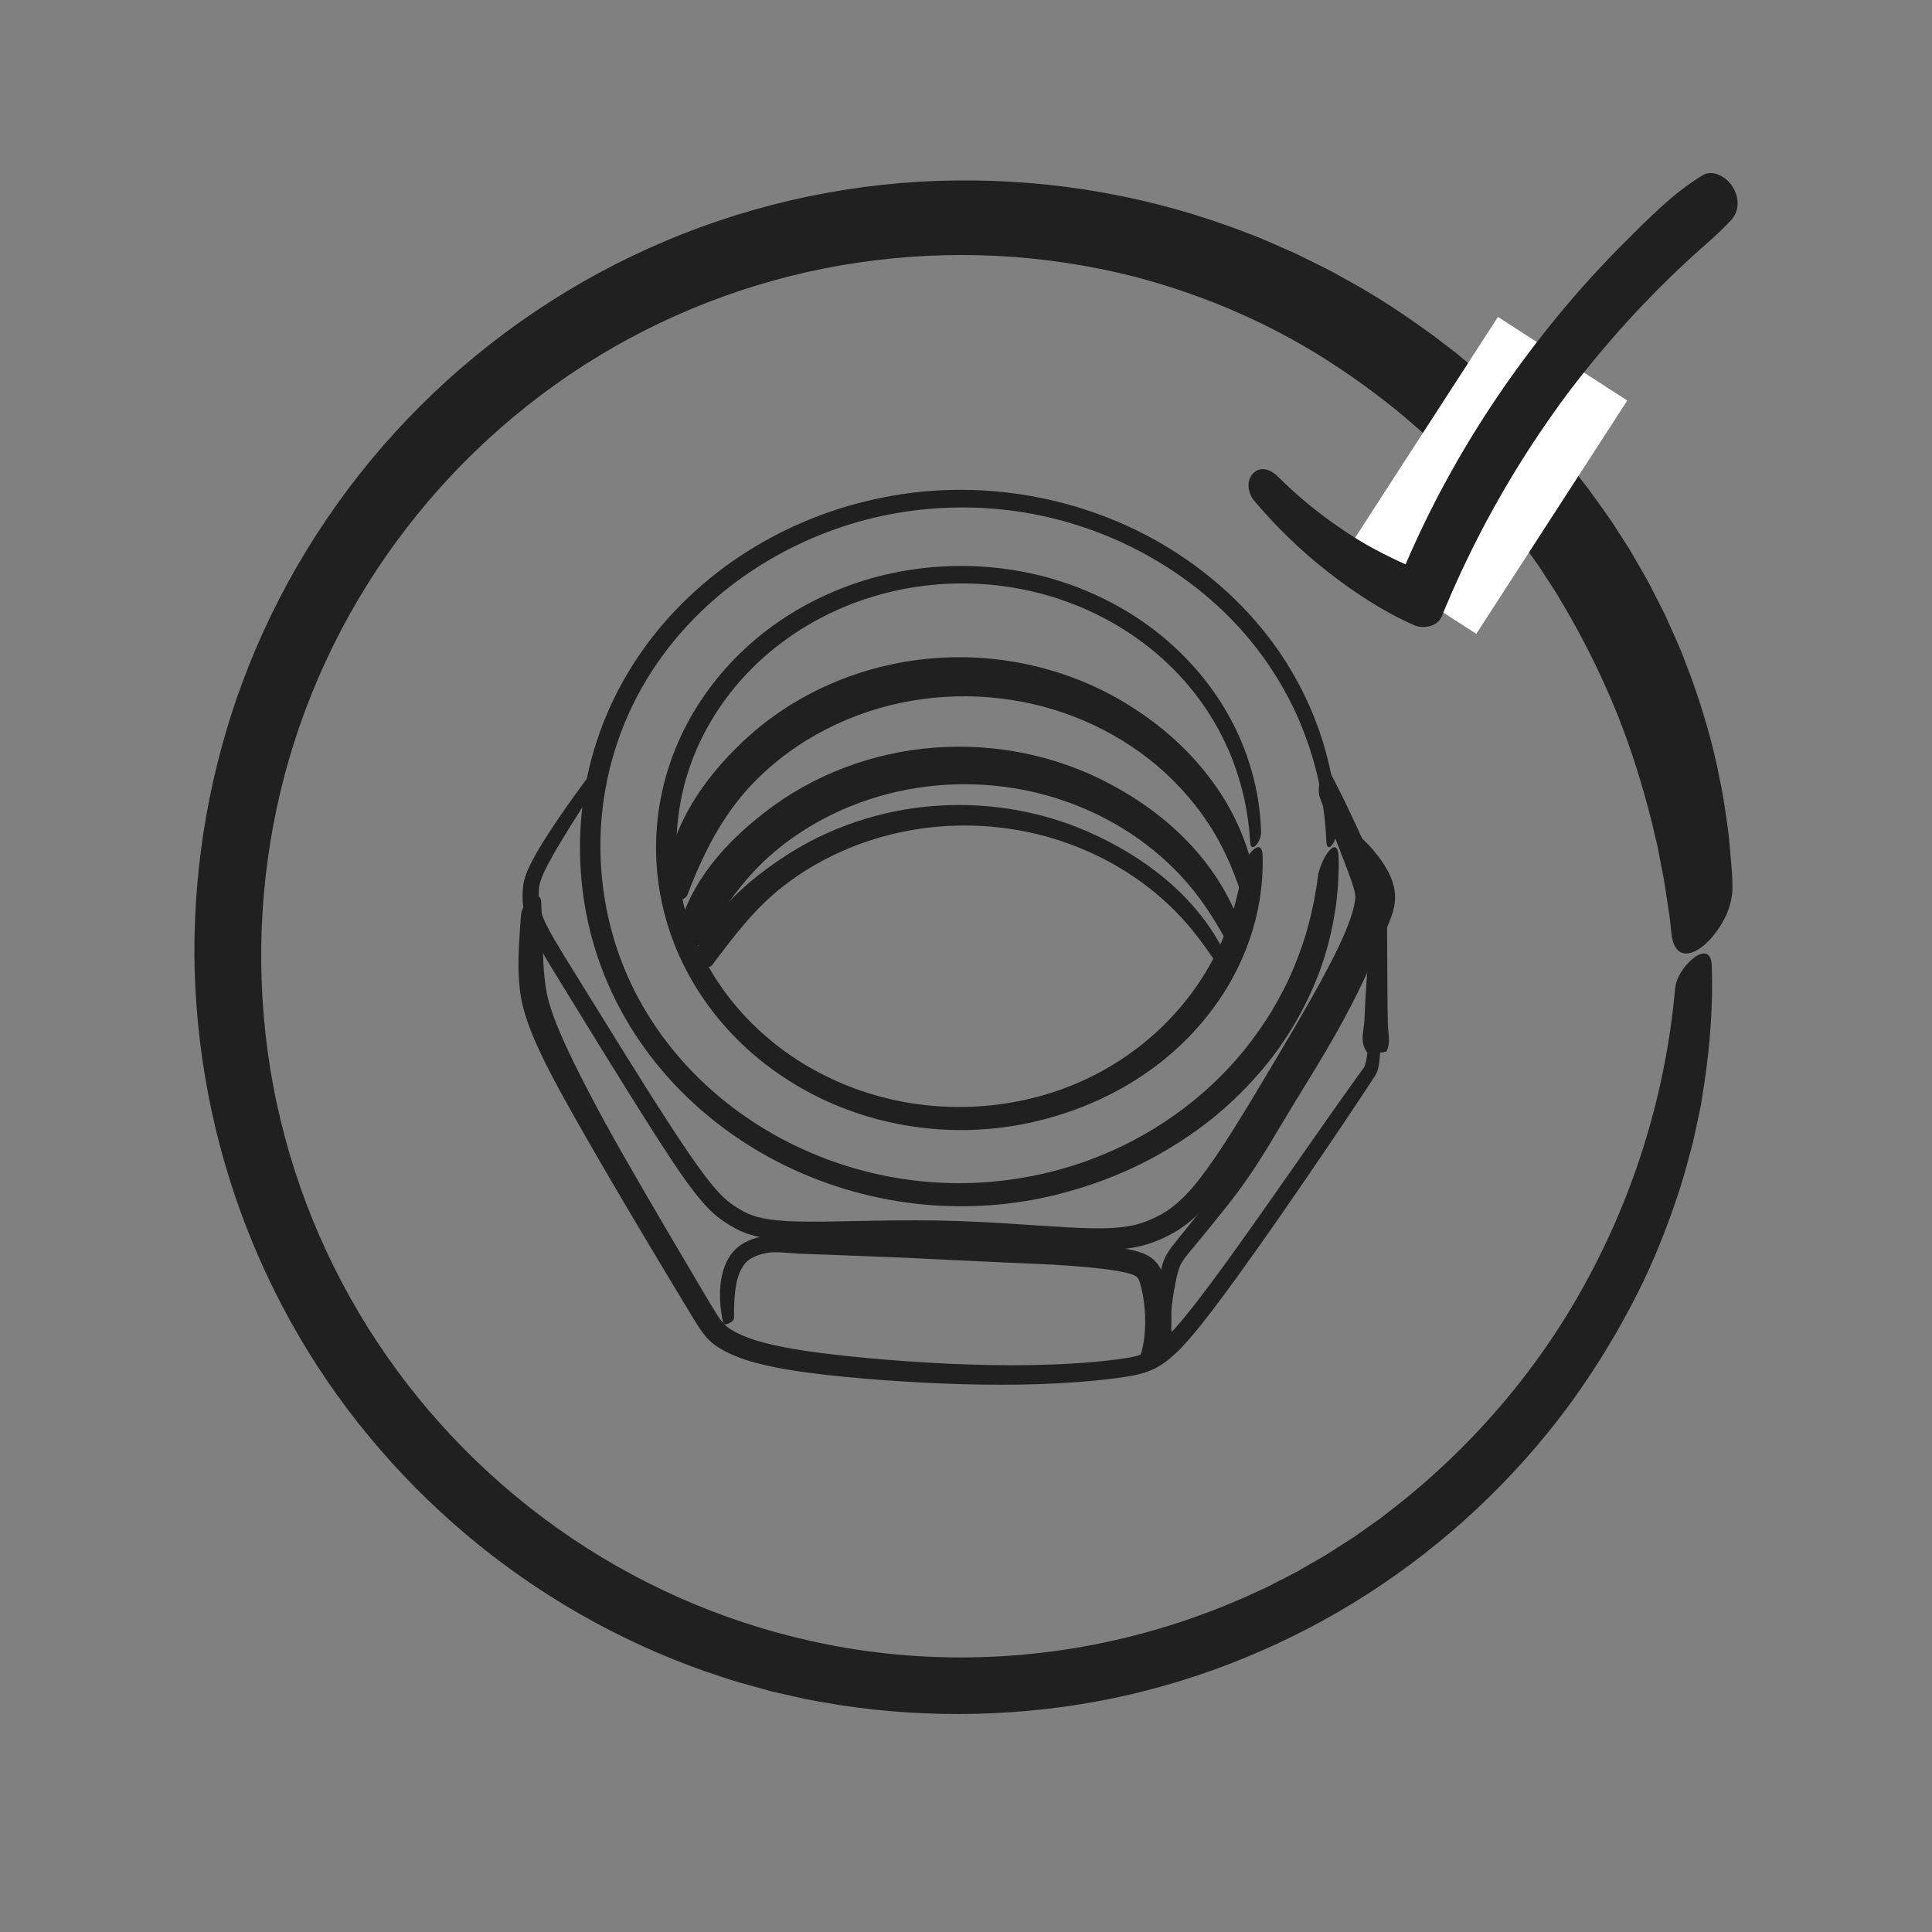 <?xml version="1.0" encoding="UTF-8"?>
<svg id="Layer_1" data-name="Layer 1" xmlns="http://www.w3.org/2000/svg" viewBox="0 0 500 500">
  <rect x="0" y="0" width="500" height="500" fill="#808080" stroke="none"/>
  <defs>
    <style>
      .cls-1 {
        fill: #212020;
      }

      .cls-1, .cls-2 {
        stroke-width: 0px;
      }

      .cls-2 {
        fill: #fff;
      }
    </style>
  </defs>
  <g>
    <path class="cls-1" d="m354.26,268.6c-.16,1.93-.33,3.89-.66,5.67-.16.87-.4,1.72-.66,2.07l-1.62,2.24c-2.32,3.23-4.63,6.48-6.93,9.75-4.57,6.53-9.16,13.07-13.74,19.62-4.58,6.54-9.18,13.07-13.85,19.5-2.34,3.21-4.7,6.4-7.11,9.51-2.42,3.1-4.87,6.18-7.5,8.83-1.2,1.23-2.46,2.32-3.75,3.19-1.3.88-2.63,1.49-4.15,1.9-1.52.42-3.23.67-5,.91-1.77.23-3.55.43-5.33.6-7.15.66-14.38.92-21.61.94-14.44,0-28.98-.93-43.38-2.41-7.18-.79-14.39-1.67-21.14-3.4-1.68-.44-3.3-.95-4.84-1.56-1.52-.61-3.06-1.37-4.26-2.17-.6-.41-1.07-.82-1.52-1.31-.22-.25-.46-.54-.69-.84-.22-.29-.44-.61-.67-.96-.92-1.41-1.86-2.99-2.79-4.54-7.42-12.54-14.86-25.11-22.07-37.75-2.9-5.09-5.74-10.28-8.49-15.53-2.74-5.25-5.41-10.54-7.67-15.87-1.12-2.66-2.14-5.33-2.85-7.96-.35-1.31-.61-2.59-.8-3.95-.19-1.39-.35-2.8-.45-4.18-.19-2.8-.24-5.75-.33-8.67-.09-2.93-.19-5.85-.34-8.76-.19-3.85-4.94.16-5.19,3.07-.22,2.52-.4,5.06-.53,7.61-.12,2.56-.23,5.13-.12,7.85.06,1.37.16,2.67.31,4.03.15,1.37.4,2.79.73,4.14.65,2.72,1.57,5.26,2.57,7.71,2.02,4.9,4.41,9.5,6.86,14.03,2.46,4.52,4.99,8.95,7.51,13.37,7.05,12.33,14.34,24.5,21.62,36.64l5.51,9.12c.95,1.51,1.85,3.08,3.19,4.7.66.8,1.48,1.59,2.33,2.23.85.64,1.72,1.16,2.58,1.62,3.42,1.83,7.07,2.9,10.61,3.72,3.57.82,7.12,1.39,10.68,1.88,6.7.9,13.39,1.5,20.08,2,6.69.49,13.39.84,20.11,1.04,13.44.36,26.9.12,40.34-1.61,1.67-.23,3.36-.47,5.12-.88,1.74-.4,3.55-1.02,5.18-1.94,1.64-.91,3.07-2.05,4.37-3.24,1.31-1.19,2.48-2.46,3.62-3.74,4.48-5.17,8.39-10.57,12.36-15.98,7.85-10.85,15.43-21.86,22.94-32.92,3.22-4.73,6.41-9.5,9.59-14.29l2.37-3.6.59-.9c.18-.3.41-.59.65-1.02.46-.85.66-1.69.79-2.45.47-3.05.42-5.9.38-8.78-.06-2.29-2.8-.02-2.93,1.7Z"/>
    <path class="cls-1" d="m355.73,233.48c-1.55,3.53-1.05,7.22-1.34,10.81-.54,6.61-1.02,13.22-1.29,19.84-.11,2.66-1.26,5.4.62,8.12.31.45,4.92.17,5.09-.15,1.17-2.24.43-4.61.37-6.91-.08-3.22-.11-6.44-.12-9.66-.02-6.07-.08-12.14-.1-18.21,0-1.3.12-2.61-.34-3.92-.09-.26-2.8-.12-2.89.08Z"/>
    <path class="cls-1" d="m303.85,346.73c-.53-1.06-.78-2.5-.82-4.04-.05-1.53.06-3.14.24-4.76.18-1.62.45-3.27.75-4.92.31-1.65.63-3.35,1.08-4.65.23-.65.48-1.2.84-1.78.36-.58.83-1.2,1.35-1.85l3.29-4c2.22-2.7,4.43-5.42,6.61-8.16,2-2.53,3.97-5.12,5.82-7.8,1.85-2.68,3.58-5.42,5.26-8.16,3.33-5.51,6.52-10.9,9.88-16.33,3.33-5.44,6.65-10.93,9.72-16.62,3.07-5.69,5.86-11.5,8.43-17.42,1.03-2.39,2.1-4.79,3.11-7.28.5-1.26,1.04-2.61,1.38-4.28.36-1.65.34-3.61-.08-5.28-.4-1.69-1.06-3.14-1.78-4.41-.72-1.3-1.52-2.44-2.35-3.53-1.68-2.16-3.51-4.07-5.49-5.77-1.3-1.13-3.77,3.18-3.14,4.24,1.11,1.87,2.28,3.68,3.35,5.45,1.08,1.76,2.09,3.51,2.64,5.05.25.76.4,1.44.41,2.13,0,.69-.14,1.51-.39,2.44-.53,1.89-1.32,4.03-2.1,6.03-2.24,5.65-4.74,11.24-7.44,16.71-2.7,5.46-5.69,10.8-8.79,16.11-2.92,5-5.93,10.04-8.8,15.12-2.88,5.06-5.74,10.07-8.97,14.79-3.24,4.73-6.82,9.27-10.48,13.78l-2.76,3.4c-.91,1.15-1.89,2.31-2.72,3.77-.84,1.48-1.27,3.1-1.57,4.58-.3,1.49-.53,2.94-.73,4.42-.33,2.53-.58,5.11-.42,7.76.09,1.32.25,2.66.68,3.99.42,1.31,1.09,2.66,2.23,3.66.47.41.88-.17,1.21-.83.17-.33.32-.68.42-.95.1-.27.16-.48.11-.61Z"/>
    <path class="cls-1" d="m189.97,341.26c-.04-3.38.08-6.75.75-9.76.37-1.48.9-2.83,1.63-3.89.72-1.08,1.65-1.81,2.85-2.37.61-.27,1.32-.52,2.04-.71.71-.19,1.4-.32,2.12-.39,1.42-.14,3.05-.01,4.8.12,1.75.15,3.57.27,5.31.29,1.76.06,3.52.12,5.27.18l19.35.77,19.23.92,19.23.87c3.19.18,6.37.43,9.51.72,3.13.31,6.28.67,9.13,1.31,1.12.25,2.24.61,2.79.97.28.18.38.3.5.48.12.18.28.49.44.94.32.94.61,2.15.82,3.29.22,1.17.37,2.36.48,3.54.22,2.38.21,4.7-.01,6.97-.11,1.14-.29,2.26-.52,3.31-.21,1.02-.6,2.04-.78,2.47-.03.08.02.17.07.32.06.17.12.37.19.58.16.46.4,1.01.9,1.44.26.22.55.38.88.49.34.11.7.16,1.02.15.34,0,.67-.07.93-.18.27-.11.51-.26.64-.43,1-1.23,1.6-2.44,2.09-3.66.48-1.22.83-2.45,1.07-3.7.49-2.49.56-5.04.35-7.5-.22-2.46-.69-4.85-1.43-7.24-.39-1.18-.75-2.4-1.65-3.87-.45-.72-1.08-1.45-1.8-2.01-.72-.57-1.46-.95-2.14-1.23-1.9-.77-3.52-1.05-5.16-1.36-1.63-.28-3.23-.47-4.82-.64-3.18-.33-6.33-.54-9.47-.72-3.14-.2-6.26-.24-9.39-.33l-9.38-.26c-11.79-.32-23.6-.72-35.31-.87l-8.81-.16c-2.93-.08-5.88-.03-8.78-.28-1.46-.1-2.97-.22-4.57-.2-1.6.03-3.28.3-4.8.79-1.51.46-3.1,1.16-4.45,2.25-1.36,1.08-2.4,2.51-3.1,4.01-1.2,2.59-1.61,5.33-1.66,7.97-.03,2.65.27,5.25.84,7.74.21,1,2.78-.39,2.78-1.12Z"/>
    <path class="cls-1" d="m152.12,201.19c-2.62,3.52-5.19,7.1-7.69,10.77-2.48,3.69-4.93,7.37-7.06,11.52-.51,1.07-1.03,2.14-1.43,3.4-.2.62-.37,1.3-.49,2-.1.7-.15,1.36-.18,1.94-.06,1.21-.04,2.5.14,3.8.18,1.3.52,2.56.93,3.74.85,2.35,1.96,4.41,3.06,6.39,1.11,1.98,2.26,3.89,3.41,5.79,9.27,15.11,18.47,30.21,27.98,45.06,2.21,3.41,4.44,6.82,6.85,10.17,1.21,1.67,2.46,3.34,3.85,4.96,1.38,1.62,2.93,3.25,4.8,4.64.94.7,1.83,1.26,2.75,1.82.94.57,1.99,1.13,3.06,1.58,2.17.91,4.38,1.4,6.52,1.73,4.28.63,8.43.68,12.51.71,8.16.02,16.2-.2,24.23-.15,8.02.02,15.99.38,24.02.94l12.08.87c4.05.28,8.1.56,12.28.63,4.15.02,8.52-.11,12.93-1.41,2.2-.67,4.17-1.51,6.16-2.55,1.99-1.04,3.87-2.35,5.56-3.79,3.37-2.9,6.07-6.21,8.54-9.55,2.47-3.35,4.72-6.76,6.93-10.19,4.4-6.86,8.55-13.81,12.72-20.73,3.35-5.58,6.79-11.19,10.15-16.94,3.32-5.78,6.69-11.61,9.15-18.27.6-1.68,1.13-3.43,1.46-5.34.08-.47.15-.95.2-1.5.05-.55.07-1.17.03-1.76-.09-1.17-.32-2.22-.58-3.11-.52-1.81-1.13-3.4-1.76-4.98-.63-1.57-1.28-3.1-1.94-4.62-2.66-6.06-5.49-11.94-8.44-17.68-1.96-3.8-4.39,2.26-3.29,5.28,1.91,5.25,3.96,10.48,5.97,15.67.99,2.58,2.02,5.21,2.76,7.63l.23.86.16.78c.07.47.09.81.06,1.24-.1,1.03-.37,2.28-.71,3.47-.71,2.44-1.74,4.94-2.86,7.42-1.13,2.48-2.37,4.95-3.67,7.4-2.6,4.92-5.37,9.79-8.19,14.62-3.96,6.73-7.96,13.49-11.99,20.17-2.03,3.33-4.07,6.65-6.18,9.9-2.11,3.25-4.27,6.46-6.59,9.44-2.32,2.98-4.83,5.74-7.7,7.82-1.43,1.05-2.97,1.89-4.64,2.65-1.68.76-3.31,1.33-5.05,1.7-3.48.74-7.29.81-11.11.74-3.84-.1-7.73-.35-11.63-.6-7.36-.49-14.77-1-22.21-1.26-7.44-.27-14.89-.22-22.29-.09-7.39.1-14.82.42-22.02.11-3.57-.21-7.14-.59-10.15-1.87-.75-.32-1.48-.7-2.22-1.14-.75-.45-1.52-.93-2.19-1.41-1.35-.96-2.57-2.14-3.75-3.45-2.35-2.63-4.49-5.61-6.58-8.61-2.09-3.01-4.11-6.08-6.12-9.17-4.01-6.19-7.93-12.44-11.83-18.71l-11.68-18.84c-1.94-3.14-3.9-6.28-5.76-9.43-1.82-3.15-3.63-6.31-4.08-9.58-.1-.7-.14-1.42-.13-2.15,0-.73.03-1.53.12-2.16.2-1.3.75-2.69,1.4-4.07,1.32-2.76,2.94-5.49,4.57-8.19,3.29-5.4,6.75-10.72,10.1-16.06,1.34-2.14-2.33-1.57-3.5,0Z"/>
    <path class="cls-1" d="m325,229.22c-1.31-9.59-5.34-18.94-11.15-26.87-5.8-7.98-13.31-14.62-21.55-19.76-15.19-9.53-33.56-13.78-51.43-12.17-17.87,1.55-35.32,8.98-48.49,21.38-5.28,4.97-10.17,10.69-13.87,17.18-3.7,6.47-6.13,13.7-6.56,20.89-.07,1.19,1.16,1.35,2.45,1.04,1.29-.31,2.66-1.05,2.92-1.83,1.82-5.44,3.93-10.76,6.6-15.84,2.67-5.07,5.92-9.92,9.82-14.16,10.91-11.87,26.08-19.77,42.11-22.51,15.13-2.64,31.1-.8,45.24,5.4,7.07,3.09,13.69,7.25,19.47,12.38,5.78,5.12,10.75,11.19,14.54,17.94,3.26,5.78,5.5,12.14,7.29,18.55.35,1.29,2.77-.53,2.61-1.63Z"/>
    <path class="cls-1" d="m324.44,231.6c-1.6-9.32-5.82-18.3-11.67-25.9-5.85-7.65-13.29-13.98-21.41-18.89-14.95-9.12-32.86-13.14-50.31-11.62-8.73.75-17.35,2.87-25.43,6.3-8.08,3.45-15.63,8.18-22.15,14.1-5.26,4.74-10.15,10.21-13.94,16.44-3.78,6.2-6.39,13.18-7.03,20.19-.11,1.16,1.11,1.37,2.41,1.12,1.3-.25,2.68-.92,2.97-1.67,1.97-5.24,4.21-10.35,6.95-15.24,2.75-4.88,6.02-9.54,9.93-13.59,10.88-11.37,25.74-18.89,41.41-21.52,14.78-2.52,30.34-.79,44.21,5.13,6.93,2.95,13.44,6.92,19.19,11.81,5.74,4.89,10.73,10.7,14.61,17.18,3.35,5.55,5.74,11.67,7.72,17.86.39,1.25,2.74-.64,2.56-1.7Z"/>
    <path class="cls-1" d="m321.39,240.74c-2.6-8.15-7.29-15.71-13.2-22.06-5.91-6.38-13.03-11.55-20.58-15.61-13.92-7.52-30.04-10.8-45.83-9.58-15.79,1.18-31.29,6.95-43.87,16.74-5.05,3.92-9.92,8.4-13.92,13.63-4,5.19-7.1,11.16-8.5,17.34-.46,2.02,4.63,1.65,5.33.41,2.49-4.43,5.07-8.75,8.02-12.89,2.95-4.12,6.28-8.04,10.09-11.42,10.64-9.45,24.22-15.63,38.42-17.8,13.4-2.09,27.38-.7,40.13,4.12,12.75,4.79,24.27,13.06,32.55,23.95,3.54,4.66,6.42,9.87,9.04,15.12.53,1.05,2.62-1.01,2.32-1.95Z"/>
    <path class="cls-1" d="m320.43,242.94c-2.79-7.84-7.55-15.07-13.44-21.12-5.91-6.08-12.91-10.99-20.32-14.83-13.65-7.14-29.33-10.26-44.71-9.1-15.37,1.12-30.5,6.57-42.91,15.88-4.99,3.72-9.83,7.98-13.85,12.96-4.03,4.95-7.21,10.65-8.77,16.65-.26,1,.89,1.42,2.2,1.48,1.31.05,2.72-.26,3.11-.86,2.59-4.21,5.23-8.35,8.21-12.31,2.98-3.94,6.3-7.68,10.08-10.9,10.54-9.01,23.8-14.86,37.63-16.93,13.05-1.99,26.65-.68,39.11,3.88,12.46,4.54,23.81,12.35,32.15,22.76,3.57,4.45,6.52,9.43,9.27,14.45.56,1.01,2.58-1.12,2.26-2.01Z"/>
    <path class="cls-1" d="m317.73,248.27c-3.19-7.08-8.05-13.49-13.87-18.8-5.82-5.34-12.54-9.6-19.56-12.97-12.93-6.25-27.53-8.96-41.88-7.97-14.35.96-28.49,5.71-40.45,13.83-4.8,3.25-9.54,6.95-13.59,11.34-4.04,4.37-7.38,9.44-9.26,14.92-.31.91.8,1.44,2.07,1.64,1.28.19,2.7.06,3.1-.46,2.77-3.7,5.52-7.37,8.53-10.87,3.01-3.5,6.29-6.8,9.96-9.64,10.23-7.92,22.67-13.02,35.6-14.85,12.19-1.74,24.83-.63,36.56,3.33,11.72,3.95,22.57,10.73,30.98,19.88,3.61,3.91,6.69,8.35,9.68,12.77.61.89,2.47-1.34,2.11-2.15Z"/>
    <path class="cls-1" d="m326.37,215.51c-.25-10.79-3.35-21.6-8.81-31.09-5.47-9.5-13.2-17.69-22.28-23.86-9.07-6.18-19.43-10.41-30.15-12.51-10.72-2.1-21.81-2.1-32.47-.07-9.81,1.85-19.31,5.5-27.84,10.76-8.53,5.25-16.07,12.19-21.93,20.38-5.87,8.17-10.03,17.64-11.9,27.57-1.92,9.92-1.54,20.3,1.06,30.07,2.56,9.79,7.38,18.95,13.77,26.74,6.39,7.82,14.38,14.26,23.22,19.03,17.71,9.6,38.88,12.31,58.45,7.82,7.87-1.79,15.61-4.68,22.8-8.71,7.18-4.02,13.81-9.21,19.36-15.4,5.55-6.17,10.05-13.33,12.99-21.03,2.96-7.69,4.37-15.88,4.12-23.85-.11-2.65-1.36-2.49-2.58-1.28-1.22,1.22-2.49,3.4-2.77,5.21-1.77,12.67-7.1,24.75-15.32,34.66-8.17,9.93-19.18,17.59-31.35,21.95-17,6.13-36.2,6.13-53.24-.09-8.51-3.1-16.49-7.7-23.33-13.64-6.84-5.92-12.54-13.18-16.55-21.29-3.77-7.64-6-16.05-6.46-24.57-.47-8.51.87-17.13,3.82-25.14,2.95-8.02,7.57-15.43,13.33-21.79,5.78-6.35,12.74-11.63,20.39-15.6,15.3-7.98,33.32-10.6,50.36-7.55,17.02,3,33.14,11.76,44.35,25,4.79,5.64,8.7,12.1,11.42,19.04,2.73,6.93,4.31,14.31,4.72,21.72.07,1.48.77,1.49,1.46.8.7-.68,1.36-2.09,1.33-3.29Z"/>
    <path class="cls-1" d="m346.06,214.54c-.31-13.6-4.11-27.25-10.9-39.27-6.74-12.08-16.51-22.39-27.85-30.29-22.73-15.86-51.99-21.68-78.86-16.21-12.37,2.44-24.3,7.15-34.98,13.9-10.68,6.74-20.11,15.53-27.39,25.93-7.29,10.37-12.35,22.36-14.58,34.88-2.23,12.51-1.81,25.46,1.3,37.81,3.1,12.34,9,23.95,16.96,33.84,7.96,9.91,17.93,18.12,29.02,24.23,11.1,6.11,23.32,10.13,35.87,11.86,12.55,1.73,25.41,1.13,37.74-1.78,9.89-2.39,19.63-6.06,28.6-11.29,4.49-2.59,8.81-5.52,12.87-8.79,4.04-3.29,7.84-6.91,11.3-10.82,6.98-7.79,12.45-16.91,16.14-26.59,1.84-4.85,3.14-9.86,4.01-14.9.19-1.26.44-2.52.56-3.78.13-1.27.25-2.53.38-3.79.12-2.53.28-5.05.17-7.56-.08-3.33-1.31-3.14-2.56-1.6-.63.77-1.26,1.87-1.75,3.07-.49,1.2-.96,2.47-1.08,3.65l-.18,1.53-.26,1.52-.51,3.03c-.47,2-.81,4.02-1.4,5.99-1,3.98-2.42,7.84-3.98,11.63-1.57,3.79-3.52,7.42-5.6,10.96-2.15,3.51-4.53,6.87-7.11,10.09-10.42,12.8-24.49,22.69-40.02,28.39-10.84,4-22.41,6.05-33.99,6.02-11.58-.01-23.16-2.14-34.01-6.21-10.86-4.07-21-10.07-29.68-17.75-8.69-7.66-15.9-17.01-20.88-27.46-4.7-9.85-7.37-20.64-7.92-31.57-.56-10.93,1.04-21.96,4.7-32.26,3.66-10.31,9.41-19.88,16.76-28.03,7.33-8.17,16.18-14.98,25.91-20.13,9.73-5.15,20.33-8.7,31.24-10.33,10.9-1.66,22.08-1.49,32.93.51,21.69,4.03,42.11,15.44,56.29,32.44,6,7.29,10.95,15.56,14.27,24.47,1.69,4.44,3.04,9.02,3.94,13.68.91,4.66,1.55,9.38,1.71,14.11.21,3.8,2.81-.03,2.8-3.12Z"/>
  </g>
  <path class="cls-1" d="m433.51,255.96c-2.4,26.47-10.23,52.28-22.87,75.48-12.56,23.25-30.21,43.68-51.14,59.76l-1.95,1.52-2.02,1.43-4.04,2.87-1.01.71-1.04.67-2.08,1.33-4.17,2.67-4.29,2.47-2.14,1.24c-.71.42-1.43.83-2.17,1.19l-4.4,2.26-2.2,1.13c-.74.37-1.5.69-2.25,1.04-11.95,5.59-24.5,9.89-37.36,12.79-25.7,5.8-52.73,5.92-78.28.22-23.55-5.18-45.99-15.15-65.63-29.08-19.66-13.91-36.51-31.73-49.27-52.1-12.78-20.36-21.43-43.26-25.26-66.96-3.83-23.69-2.96-48.17,2.58-71.48,5.53-23.32,15.8-45.48,29.96-64.82,14.14-19.34,32.13-35.87,52.62-48.26,20.49-12.4,43.44-20.64,67.13-24.1,11.84-1.74,23.86-2.31,35.83-1.71,11.96.61,23.85,2.4,35.44,5.35,18.62,4.85,36.7,12.72,52.93,23.59,8.13,5.39,15.88,11.4,23.09,18.02,7.17,6.65,13.84,13.85,19.94,21.48l2.27,2.88,1.14,1.44c.37.49.71.99,1.07,1.49l4.26,5.96,3.99,6.14c.69,1.01,1.26,2.09,1.89,3.13l1.86,3.15c4.85,8.46,9.1,17.24,12.74,26.27,3.59,9.04,6.48,18.34,8.83,27.77l.84,3.55c.27,1.18.61,2.36.8,3.56.46,2.39.92,4.78,1.38,7.16.44,2.39.73,4.8,1.12,7.2.17,1.2.41,2.4.53,3.61l.39,3.62c.7,6.37,4.69,6.22,8.52,2.94,1.92-1.64,3.8-4.08,5.21-6.8.74-1.36,1.2-2.79,1.57-4.21.35-1.42.53-2.83.49-4.15-.04-1.15-.05-2.3-.12-3.44l-.28-3.44c-.21-2.29-.37-4.59-.63-6.88-.67-4.56-1.2-9.16-2.21-13.68-1.71-9.11-4.36-18.04-7.51-26.8l-2.5-6.52c-.89-2.15-1.87-4.27-2.81-6.4l-1.43-3.19-1.58-3.12c-1.07-2.07-2.08-4.18-3.22-6.21l-3.5-6.07-.88-1.51c-.3-.5-.63-.98-.94-1.48l-1.9-2.94c-2.46-3.97-5.29-7.69-8.01-11.48-1.43-1.84-2.9-3.65-4.36-5.48-.74-.9-1.45-1.83-2.21-2.71l-2.32-2.62-2.32-2.62c-.78-.87-1.53-1.76-2.36-2.57l-4.89-5c-.8-.85-1.66-1.64-2.51-2.43l-2.56-2.38-2.56-2.37c-.85-.79-1.77-1.51-2.65-2.27l-5.35-4.48-5.54-4.23c-7.48-5.5-15.23-10.65-23.39-15.04l-3.03-1.69c-1.02-.54-2.07-1.04-3.1-1.56-2.07-1.02-4.13-2.08-6.22-3.08-4.24-1.84-8.41-3.82-12.75-5.4-24.01-9.36-49.83-13.93-75.49-13.58-25.68.28-51.3,5.64-74.92,15.62-23.64,9.96-45.27,24.53-63.39,42.58-18.13,18.04-32.75,39.58-42.76,63.09-9.44,22.17-14.73,46.07-15.68,70.08-.52,12.01.17,24.05,1.87,35.94,1.71,11.89,4.49,23.62,8.31,35,7.64,22.76,19.44,44.11,34.72,62.57,15.24,18.49,33.82,34.17,54.57,46.05,10.37,5.94,21.29,10.94,32.56,14.91,2.84.93,5.66,1.93,8.52,2.78l8.63,2.4,8.74,1.97c2.93.58,5.88,1.04,8.82,1.56,23.6,3.61,47.78,3.03,71.13-1.8,23.32-4.93,45.7-14.14,65.69-27.01,20-12.86,37.62-29.35,51.77-48.42,6-8.19,11.43-16.84,16.19-25.86,4.82-9,8.73-18.48,11.96-28.16,1.69-4.82,2.94-9.77,4.25-14.7l1.6-7.47c.13-.62.27-1.24.39-1.87l.3-1.88.59-3.77c1.49-10.04,2.26-20.17,1.92-30.21-.07-4.03-2.34-3.97-4.65-2.22-2.31,1.76-4.65,5.12-4.85,8.06Z"/>
  <rect class="cls-2" x="364.95" y="87.07" width="39.84" height="71.92" transform="translate(128.55 -189.32) rotate(32.9)"/>
  <path class="cls-1" d="m448.36,48.25c-1.49-2.31-4.95-4.56-7.74-2.88-7.5,4.52-13.91,11.1-20.09,17.26-6.04,6.02-11.79,12.35-17.21,18.93-11.07,13.43-20.92,27.89-29.23,43.19-3.77,6.94-7.21,14.06-10.33,21.31-1.82-.82-3.64-1.67-5.42-2.58-3.91-1.99-6.29-3.38-9.63-5.57-6.43-4.22-12.71-9.25-17.99-14.57-1.68-1.69-4.35-2.87-6.36-.89-1.89,1.86-1.44,5.18.15,7.06,5.64,6.7,11.97,12.86,18.86,18.27,6.9,5.42,14.49,10.43,22.53,13.99,2.41,1.06,6.12.45,7.24-2.29,6.38-15.61,14.25-30.59,23.5-44.69,2.28-3.48,4.65-6.91,7.09-10.28.31-.42.61-.84.92-1.26.08-.11.33-.44.46-.63.57-.76,1.15-1.53,1.73-2.29,1.27-1.65,2.55-3.29,3.86-4.91,5.22-6.49,10.74-12.73,16.55-18.69,3.34-3.43,6.77-6.77,10.3-10,3.54-3.26,7.27-6.26,10.51-9.82,2.22-2.44,2.01-6,.3-8.66Z"/>
</svg>